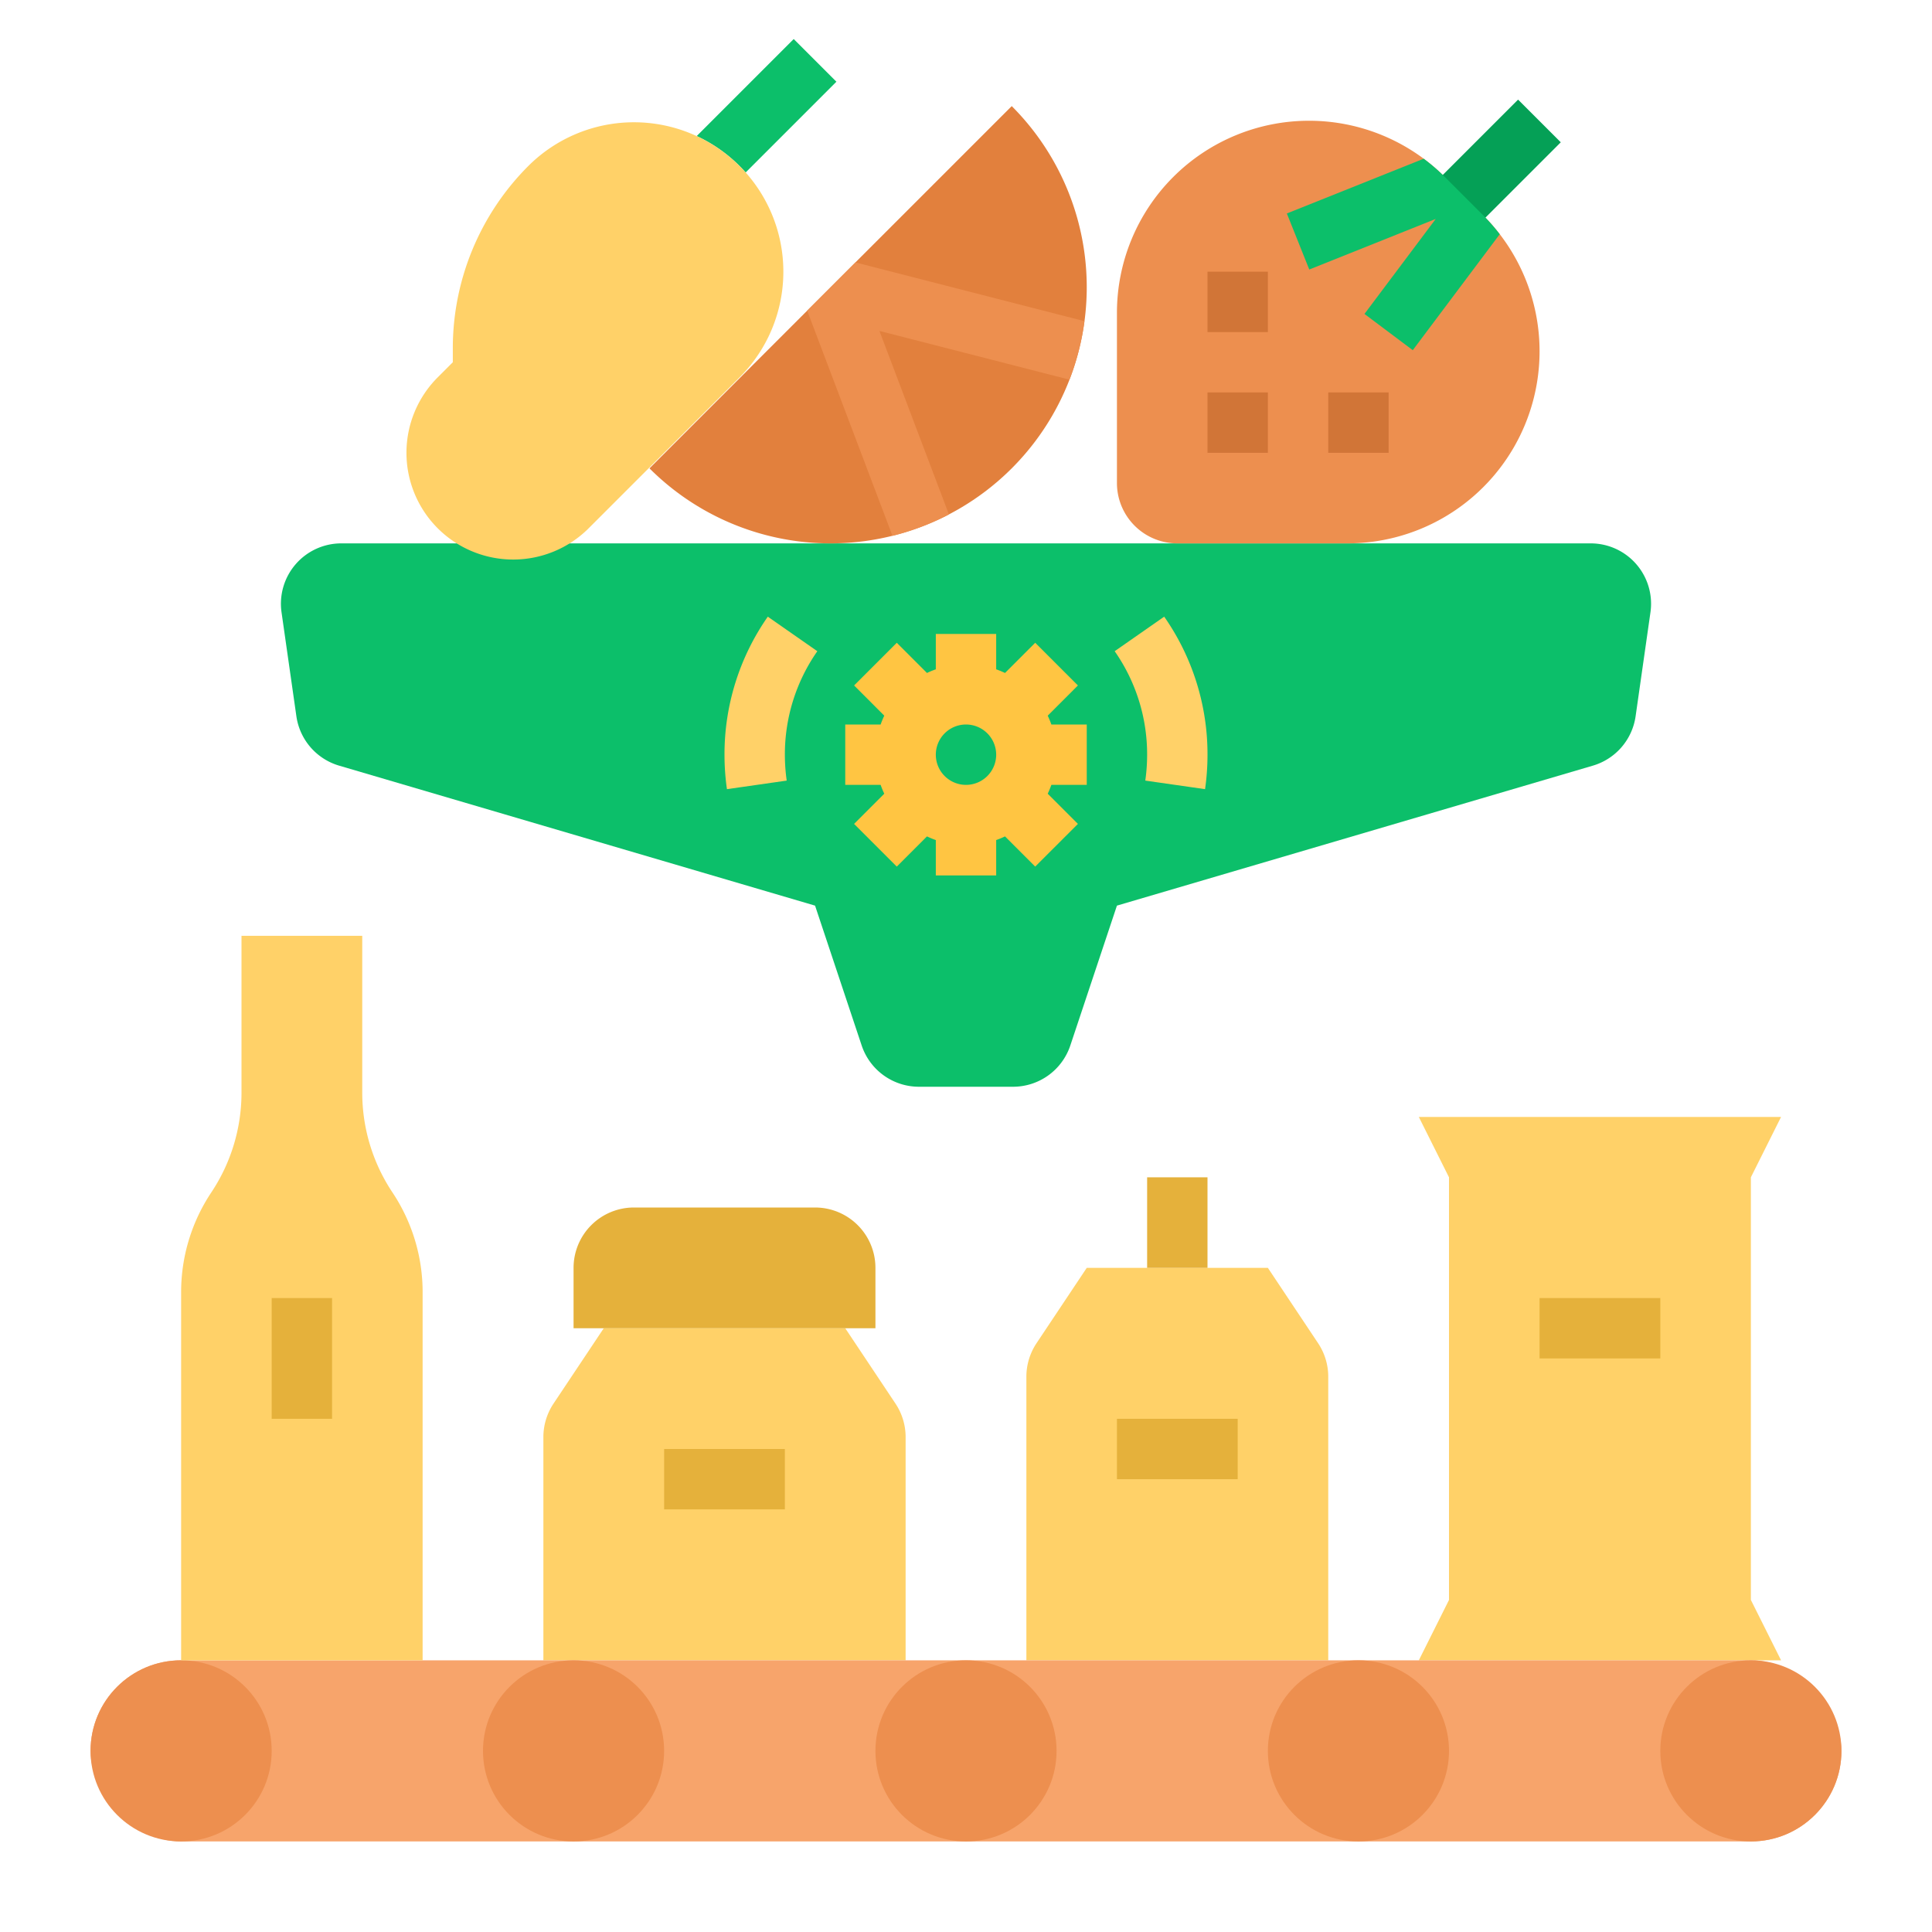 <svg xmlns="http://www.w3.org/2000/svg" height="512" viewBox="0 0 512 512" width="512"><g id="_FLAT" data-name="/ FLAT"><path d="m237.313 371.969-13.313-19.969h-64l-13.313 19.969a15.999 15.999 0 0 0 -2.687 8.875v59.156h96v-59.156a15.999 15.999 0 0 0 -2.687-8.875z" fill="#ffd168"></path><path d="m349.313 355.969-13.313-19.969h-48l-13.313 19.969a15.999 15.999 0 0 0 -2.687 8.875v75.156h80v-75.156a15.999 15.999 0 0 0 -2.687-8.875z" fill="#ffd168"></path><path d="m472 440h-96l8-16v-112l-8-16h96l-8 16v112z" fill="#ffd168"></path><path d="m421.552 144h-331.104a16 16 0 0 0 -15.839 18.263l3.936 27.553a16 16 0 0 0 11.324 13.087l126.13 37.097 12.353 37.06a16 16 0 0 0 15.179 10.94h24.936a16 16 0 0 0 15.179-10.94l12.353-37.06 126.13-37.097a16 16 0 0 0 11.324-13.087l3.936-27.553a16 16 0 0 0 -15.839-18.263z" fill="#0cbf6a"></path><rect fill="#f7a46b" height="48" rx="24" width="464" x="24" y="440"></rect><circle cx="256" cy="464" fill="#ed8f4f" r="24"></circle><circle cx="48" cy="464" fill="#ed8f4f" r="24"></circle><circle cx="152" cy="464" fill="#ed8f4f" r="24"></circle><circle cx="464" cy="464" fill="#ed8f4f" r="24"></circle><circle cx="360" cy="464" fill="#ed8f4f" r="24"></circle><path d="m64 248h32v41.578a47.633 47.633 0 0 0 8 26.422 47.633 47.633 0 0 1 8 26.422v97.578h-64v-97.578a47.633 47.633 0 0 1 8-26.422 47.633 47.633 0 0 0 8-26.422z" fill="#ffd168"></path><g fill="#e5b13b"><path d="m216 320h-48a16 16 0 0 0 -16 16v16h80v-16a16 16 0 0 0 -16-16z"></path><path d="m304 312h16v24h-16z"></path><path d="m408 344h32v16h-32z"></path><path d="m296 376h32v16h-32z"></path><path d="m176 384h32v16h-32z"></path><path d="m72 344h16v32h-16z"></path></g><path d="m357.088 144h-45.088a16 16 0 0 1 -16-16v-45.088a50.912 50.912 0 0 1 50.912-50.912h0a50.912 50.912 0 0 1 36 14.912l10.177 10.177a50.912 50.912 0 0 1 14.912 36v0a50.912 50.912 0 0 1 -50.912 50.912z" fill="#ed8f4f"></path><path d="m379.029 36h33.941v16h-33.941z" fill="#05a056" transform="matrix(.707 -.707 .707 .707 84.884 292.915)"></path><path d="m320 72h16v16h-16z" fill="#d17537"></path><path d="m352 104h16v16h-16z" fill="#d17537"></path><path d="m320 104h16v16h-16z" fill="#d17537"></path><path d="m196 44c.557.557 1.087 1.129 1.604 1.71l24.053-24.053-11.314-11.313-25.71 25.71a39.518 39.518 0 0 1 11.368 7.946z" fill="#0cbf6a"></path><path d="m196 44a39.598 39.598 0 0 0 -56 0 68.284 68.284 0 0 0 -20 48.284v3.716l-4 4a28.284 28.284 0 0 0 0 40 28.284 28.284 0 0 0 40 0l40-40a39.598 39.598 0 0 0 0-56z" fill="#ffd168"></path><path d="m268.118 28.118-96 96h0a67.882 67.882 0 0 0 96 0l0-0a67.882 67.882 0 0 0 0-96z" fill="#e2803d"></path><path d="m277.655 189.659 8.002-8.003-11.314-11.313-8.002 8.002a23.85 23.85 0 0 0 -2.341-.969v-9.376h-16v9.376a23.85 23.85 0 0 0 -2.341.969l-8.002-8.002-11.314 11.313 8.002 8.003a23.837 23.837 0 0 0 -.969 2.341h-9.376v16h9.376a23.837 23.837 0 0 0 .969 2.341l-8.002 8.003 11.314 11.313 8.002-8.002a23.85 23.85 0 0 0 2.341.969v9.376h16v-9.376a23.85 23.85 0 0 0 2.341-.969l8.002 8.002 11.314-11.313-8.002-8.003a23.837 23.837 0 0 0 .969-2.341h9.376v-16h-9.376a23.837 23.837 0 0 0 -.969-2.341zm-13.655 10.341a8 8 0 1 1 -8-8 8.009 8.009 0 0 1 8 8z" fill="#ffc542"></path><path d="m203.477 163.423a63.624 63.624 0 0 0 -11.477 36.577 64.585 64.585 0 0 0 .648 9.134l15.838-2.268a48.716 48.716 0 0 1 -.486-6.866 47.694 47.694 0 0 1 8.6-27.423z" fill="#ffd168"></path><path d="m308.524 163.424-13.123 9.152a47.709 47.709 0 0 1 8.599 27.424 48.716 48.716 0 0 1 -.486 6.866l15.838 2.268a64.585 64.585 0 0 0 .648-9.134 63.624 63.624 0 0 0 -11.476-36.576z" fill="#ffd168"></path><path d="m226.691 69.545-12.777 12.777 22.597 59.674a67.53 67.53 0 0 0 14.966-5.659l-18.419-48.641 50.367 12.92a67.807 67.807 0 0 0 3.967-15.5z" fill="#ed8f4f"></path><path d="m393.088 57.088-10.177-10.177a50.936 50.936 0 0 0 -5.614-4.847l-36.268 14.507 5.941 14.855 33.512-13.405-18.883 25.177 12.801 9.6 23.045-30.726a50.876 50.876 0 0 0 -4.357-4.985z" fill="#0cbf6a"></path></g></svg>
